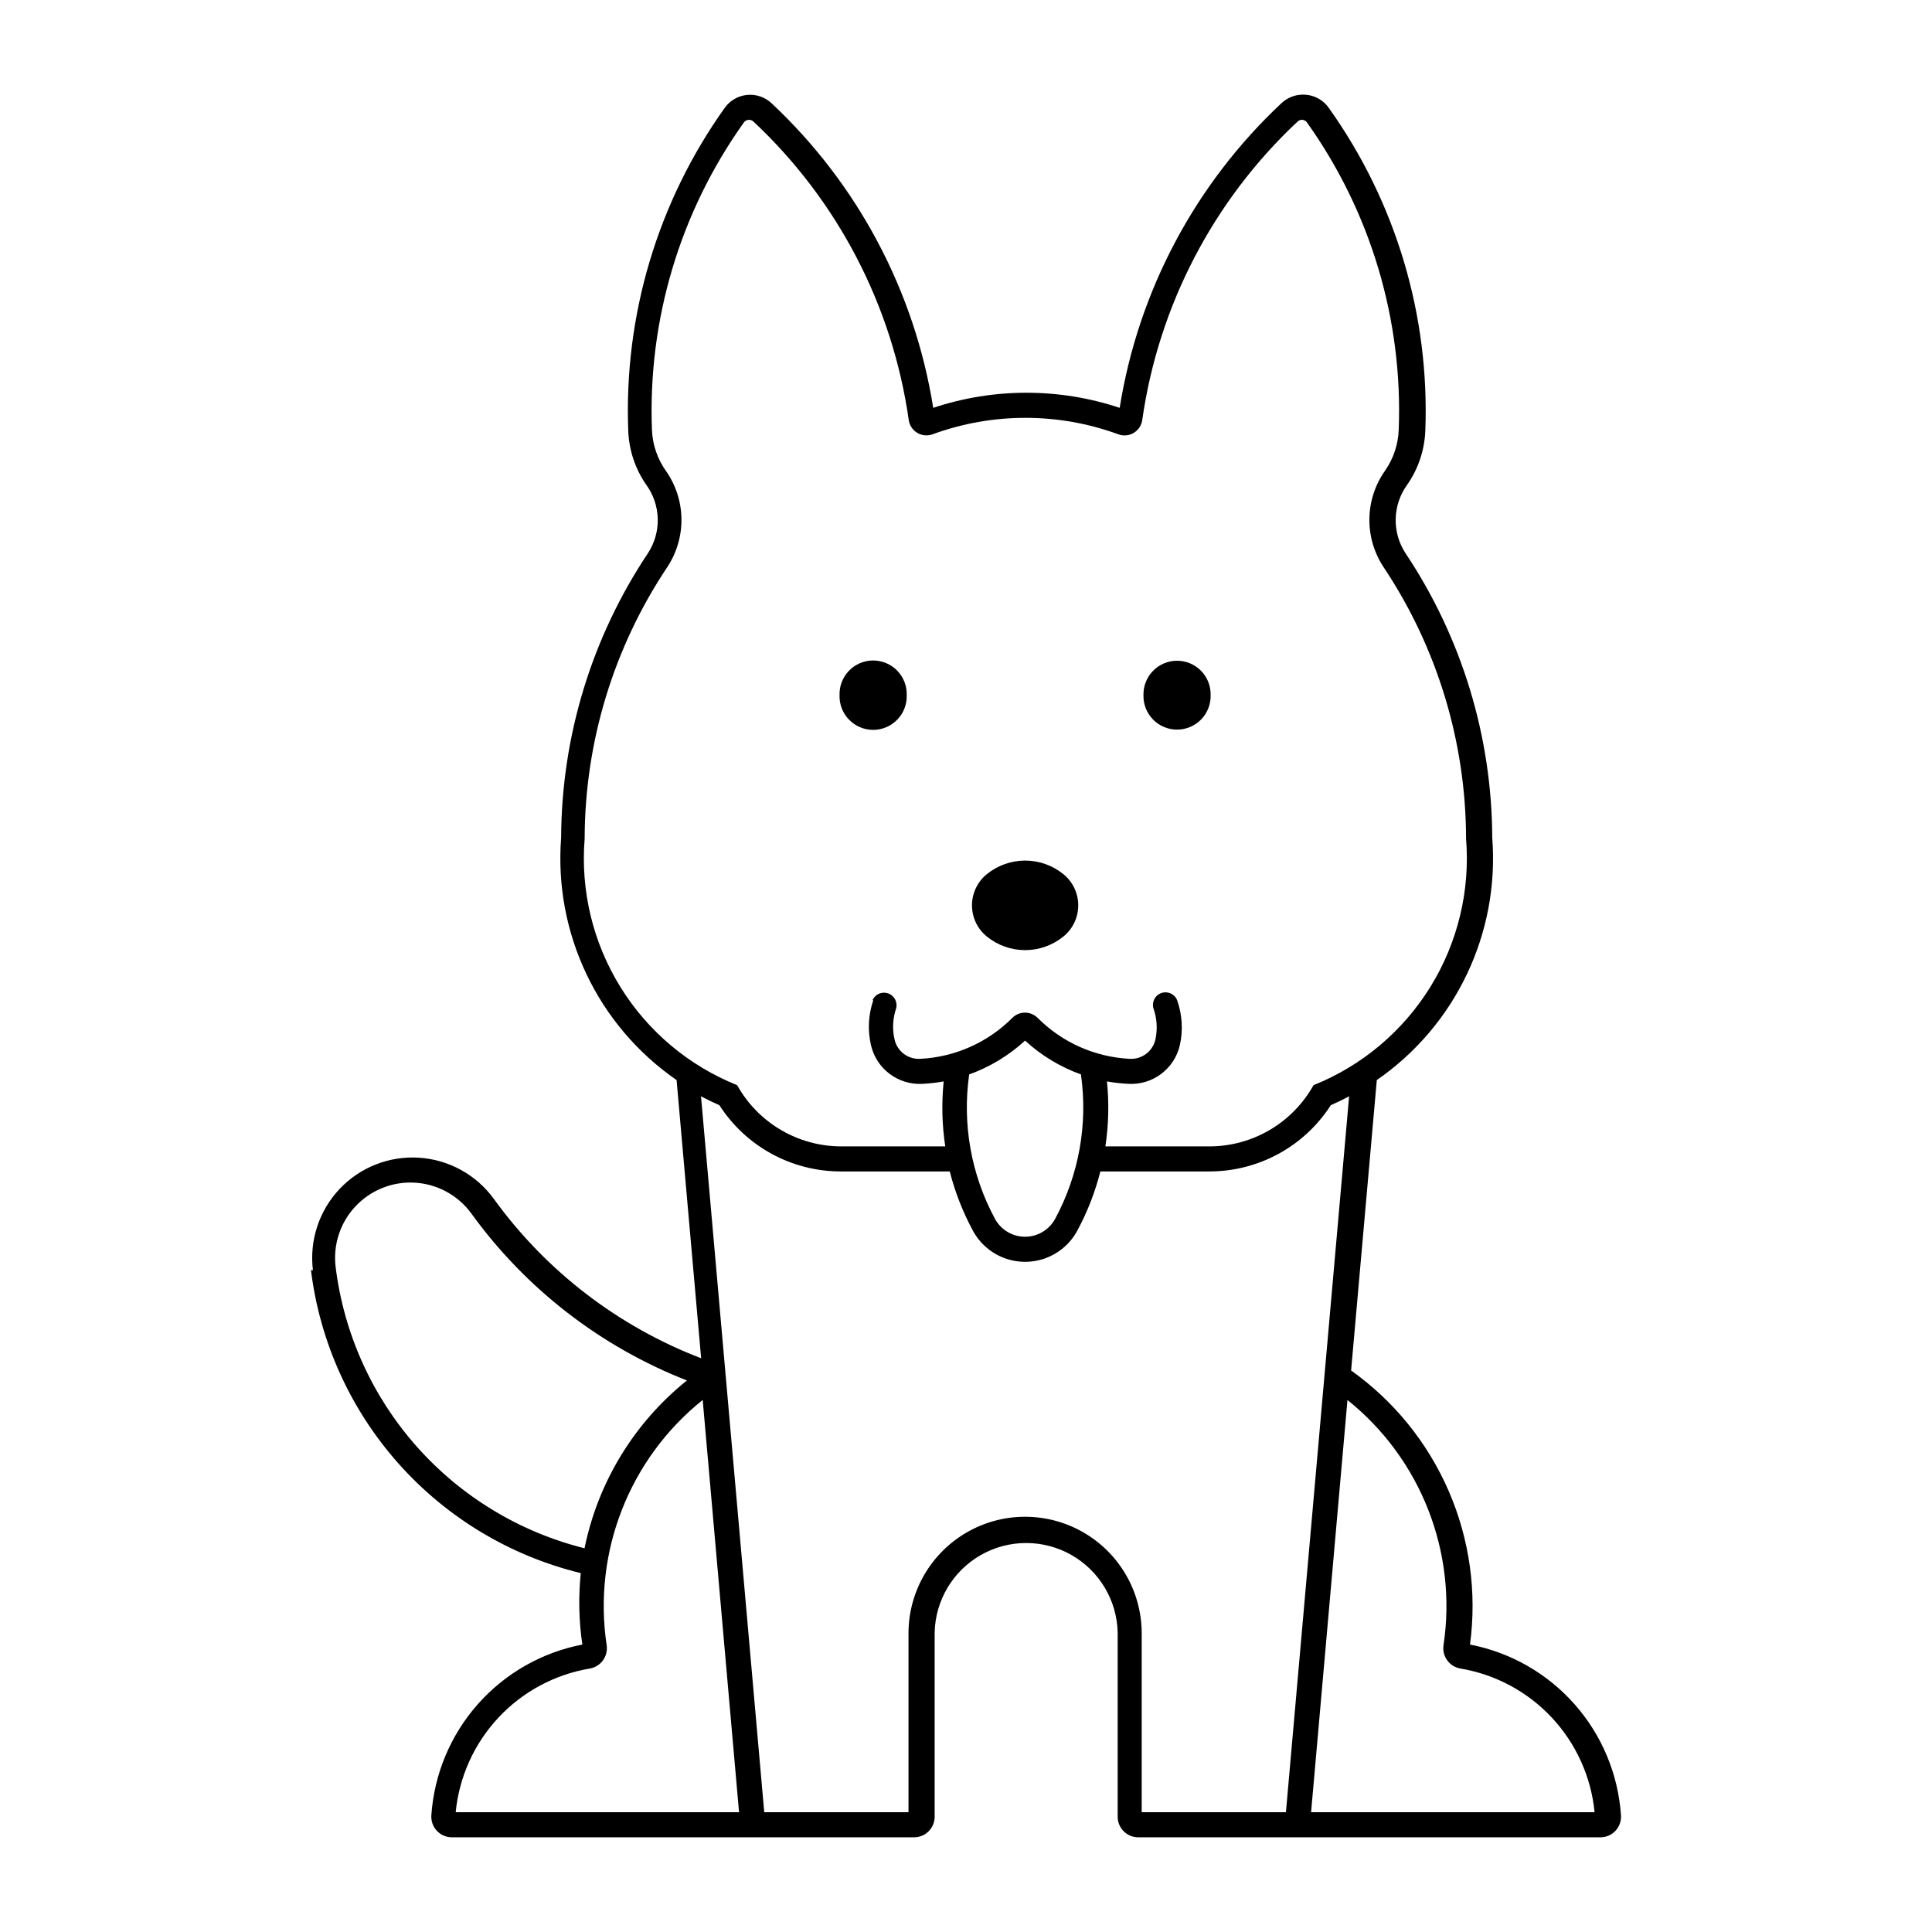 <?xml version="1.0" encoding="UTF-8"?>
<!-- Uploaded to: ICON Repo, www.svgrepo.com, Generator: ICON Repo Mixer Tools -->
<svg fill="#000000" width="800px" height="800px" version="1.1" viewBox="144 144 512 512" xmlns="http://www.w3.org/2000/svg">
 <g>
  <path d="m488.88 169.09c-1.973 0.098-3.84 0.898-5.273 2.25-22.867 21.402-37.953 49.812-42.879 80.742-16.039-5.336-33.375-5.336-49.414 0-4.922-30.93-20.004-59.34-42.867-80.742-1.742-1.625-4.102-2.422-6.473-2.184-2.371 0.234-4.523 1.484-5.91 3.422-17.766 24.91-26.758 55.016-25.57 85.586 0.191 5.156 1.863 10.148 4.816 14.375 1.883 2.617 2.926 5.738 3 8.961 0.074 3.219-0.824 6.387-2.586 9.086-14.91 22.332-22.914 48.559-23.016 75.41-1.957 25.328 9.691 49.793 30.594 64.234l6.508 73.723 0.004 0.004c-22.02-8.445-41.102-23.113-54.93-42.219-4.652-6.414-11.922-10.422-19.828-10.934-7.91-0.512-15.633 2.531-21.07 8.293-5.438 5.766-8.023 13.656-7.055 21.52h-0.52c2.359 19.059 10.465 36.945 23.234 51.285 12.773 14.34 29.605 24.449 48.266 28.988-0.645 6.309-0.508 12.668 0.414 18.938-10.73 2.07-20.473 7.629-27.711 15.816s-11.562 18.539-12.301 29.441c-0.102 1.508 0.426 2.988 1.457 4.094 1.031 1.102 2.473 1.73 3.984 1.727h122.47c1.449 0.008 2.84-0.566 3.867-1.59 1.027-1.023 1.605-2.414 1.602-3.863v-48.805c0.188-8.539 4.848-16.352 12.277-20.57 7.426-4.215 16.523-4.215 23.949 0 7.43 4.219 12.09 12.031 12.277 20.57v48.805c-0.004 3.004 2.426 5.445 5.43 5.453h122.51c1.512 0.004 2.953-0.625 3.984-1.727 1.031-1.105 1.559-2.586 1.457-4.094-0.738-10.902-5.062-21.254-12.301-29.441-7.238-8.188-16.98-13.746-27.711-15.816 1.859-13.824-0.094-27.898-5.648-40.699-5.551-12.797-14.492-23.84-25.859-31.93l6.809-76.969c20.902-14.441 32.555-38.906 30.594-64.234-0.094-26.852-8.098-53.078-23.004-75.41-1.758-2.699-2.66-5.867-2.586-9.086 0.074-3.223 1.121-6.344 3-8.961 2.965-4.227 4.648-9.215 4.852-14.375 1.18-30.574-7.82-60.676-25.594-85.586-1.629-2.305-4.32-3.617-7.141-3.488zm-146.43 6.672h-0.004c0.441-0.023 0.871 0.129 1.195 0.426 22.34 20.91 36.871 48.824 41.184 79.117 0.199 1.414 1.023 2.66 2.246 3.398 1.223 0.734 2.711 0.879 4.055 0.395 15.902-5.82 33.348-5.82 49.25 0 1.344 0.496 2.844 0.355 4.074-0.379 1.23-0.738 2.062-1.992 2.258-3.414 4.316-30.297 18.852-58.207 41.195-79.117 0.344-0.32 0.805-0.477 1.273-0.43 0.465 0.043 0.891 0.289 1.164 0.668 16.906 23.715 25.469 52.367 24.336 81.469-0.137 3.883-1.395 7.641-3.613 10.828-2.637 3.719-4.086 8.152-4.16 12.711-0.074 4.559 1.23 9.035 3.746 12.84 14.223 21.312 21.832 46.355 21.875 71.98 1.117 13.777-2.203 27.555-9.477 39.309-7.273 11.754-18.121 20.875-30.949 26.02-2.742 4.918-6.742 9.012-11.594 11.863-4.852 2.852-10.375 4.356-16.004 4.359h-27.562c0.859-5.699 1-11.48 0.418-17.215 1.895 0.34 3.812 0.555 5.738 0.645 6.434 0.328 12.172-4.019 13.59-10.301 0.867-3.945 0.613-8.055-0.727-11.863-0.656-1.652-2.496-2.492-4.176-1.914-1.68 0.582-2.606 2.379-2.106 4.086 0.938 2.641 1.117 5.492 0.52 8.23-0.707 3.125-3.559 5.289-6.758 5.129-9.215-0.445-17.934-4.312-24.449-10.848-0.887-0.891-2.098-1.395-3.359-1.395-1.258 0-2.469 0.504-3.356 1.395-6.512 6.531-15.219 10.398-24.43 10.848-3.207 0.172-6.07-1.996-6.777-5.129-0.629-2.731-0.484-5.578 0.414-8.23 0.445-1.684-0.48-3.422-2.125-3.988-1.641-0.57-3.445 0.223-4.137 1.816h0.211c-1.309 3.82-1.523 7.926-0.625 11.863 1.418 6.266 7.133 10.609 13.547 10.301 1.922-0.09 3.84-0.305 5.731-0.645-0.582 5.734-0.441 11.516 0.418 17.215h-27.555c-5.625-0.004-11.152-1.508-16-4.359-4.852-2.852-8.855-6.945-11.594-11.863-12.828-5.148-23.672-14.266-30.945-26.023-7.269-11.754-10.59-25.527-9.469-39.305 0.051-25.629 7.672-50.672 21.906-71.98 2.512-3.805 3.82-8.281 3.746-12.84-0.074-4.559-1.527-8.992-4.164-12.711-2.234-3.184-3.504-6.941-3.652-10.828-1.121-29.105 7.453-57.762 24.375-81.469 0.289-0.398 0.746-0.641 1.234-0.668zm73.211 244.01h-0.004c4.289 3.945 9.32 6.992 14.805 8.961 1.871 13.156-0.523 26.566-6.832 38.262-1.586 2.93-4.648 4.754-7.977 4.754-3.332 0-6.394-1.824-7.981-4.754-6.309-11.695-8.703-25.105-6.828-38.262 5.484-1.969 10.523-5.016 14.812-8.961zm-85.887 14.762h-0.004c1.594 0.844 3.219 1.629 4.871 2.352 7.031 10.938 19.145 17.555 32.148 17.559h28.902c1.395 5.465 3.457 10.734 6.137 15.695 1.805 3.344 4.758 5.922 8.316 7.258 3.559 1.332 7.477 1.332 11.035 0 3.559-1.336 6.512-3.914 8.316-7.258 2.672-4.961 4.727-10.23 6.113-15.695h28.902c13.012 0.004 25.133-6.613 32.172-17.559 1.645-0.723 3.262-1.508 4.848-2.352l-16.746 189.73h-38.223v-47.609c-0.074-10.992-5.981-21.113-15.512-26.59-9.527-5.473-21.25-5.473-30.781 0-9.527 5.477-15.434 15.598-15.508 26.59v47.609h-38.227zm-76.137 22.871h-0.004c6.094 0.262 11.734 3.293 15.312 8.23 14.402 19.902 34.223 35.246 57.098 44.203-13.961 11.199-23.562 26.93-27.137 44.469-17.23-4.305-32.754-13.727-44.527-27.023s-19.242-29.848-21.426-47.473c-0.727-5.832 1.156-11.684 5.141-16s9.668-6.66 15.539-6.406zm76.586 57.605 9.633 109.25h-75.094c0.918-9.371 4.894-18.18 11.32-25.062 6.426-6.883 14.938-11.457 24.227-13.016 2.922-0.504 4.906-3.254 4.461-6.188-3.695-24.645 5.996-49.398 25.445-64.984zm170.87 0h-0.008c19.457 15.578 29.16 40.336 25.465 64.984-0.441 2.941 1.555 5.695 4.484 6.188 9.289 1.559 17.801 6.133 24.227 13.016 6.426 6.883 10.406 15.691 11.32 25.062h-75.129z"/>
  <path d="m384.29 328.23c0.078-2.41-0.824-4.75-2.504-6.484-1.676-1.734-3.984-2.711-6.398-2.711-2.41 0-4.719 0.977-6.394 2.711-1.68 1.734-2.582 4.074-2.504 6.484-0.078 2.41 0.824 4.75 2.504 6.481 1.676 1.734 3.984 2.715 6.394 2.715 2.414 0 4.723-0.98 6.398-2.715 1.68-1.73 2.582-4.07 2.504-6.481z"/>
  <path d="m464.83 328.23c0.062-2.398-0.848-4.723-2.523-6.441-1.676-1.719-3.977-2.688-6.375-2.688-2.402 0-4.699 0.969-6.375 2.688-1.676 1.719-2.586 4.043-2.527 6.441-0.059 2.398 0.852 4.719 2.527 6.438 1.676 1.719 3.973 2.688 6.375 2.688 2.398 0 4.699-0.969 6.375-2.688 1.676-1.719 2.586-4.039 2.523-6.438z"/>
  <path d="m425.8 392.2c2.496-2.023 3.945-5.062 3.945-8.273 0-3.211-1.449-6.254-3.945-8.273-2.867-2.324-6.445-3.594-10.137-3.594-3.688 0-7.266 1.27-10.133 3.594-2.496 2.019-3.945 5.062-3.945 8.273 0 3.211 1.449 6.25 3.945 8.273 2.867 2.324 6.445 3.594 10.133 3.594 3.691 0 7.269-1.27 10.137-3.594z"/>
 </g>
</svg>